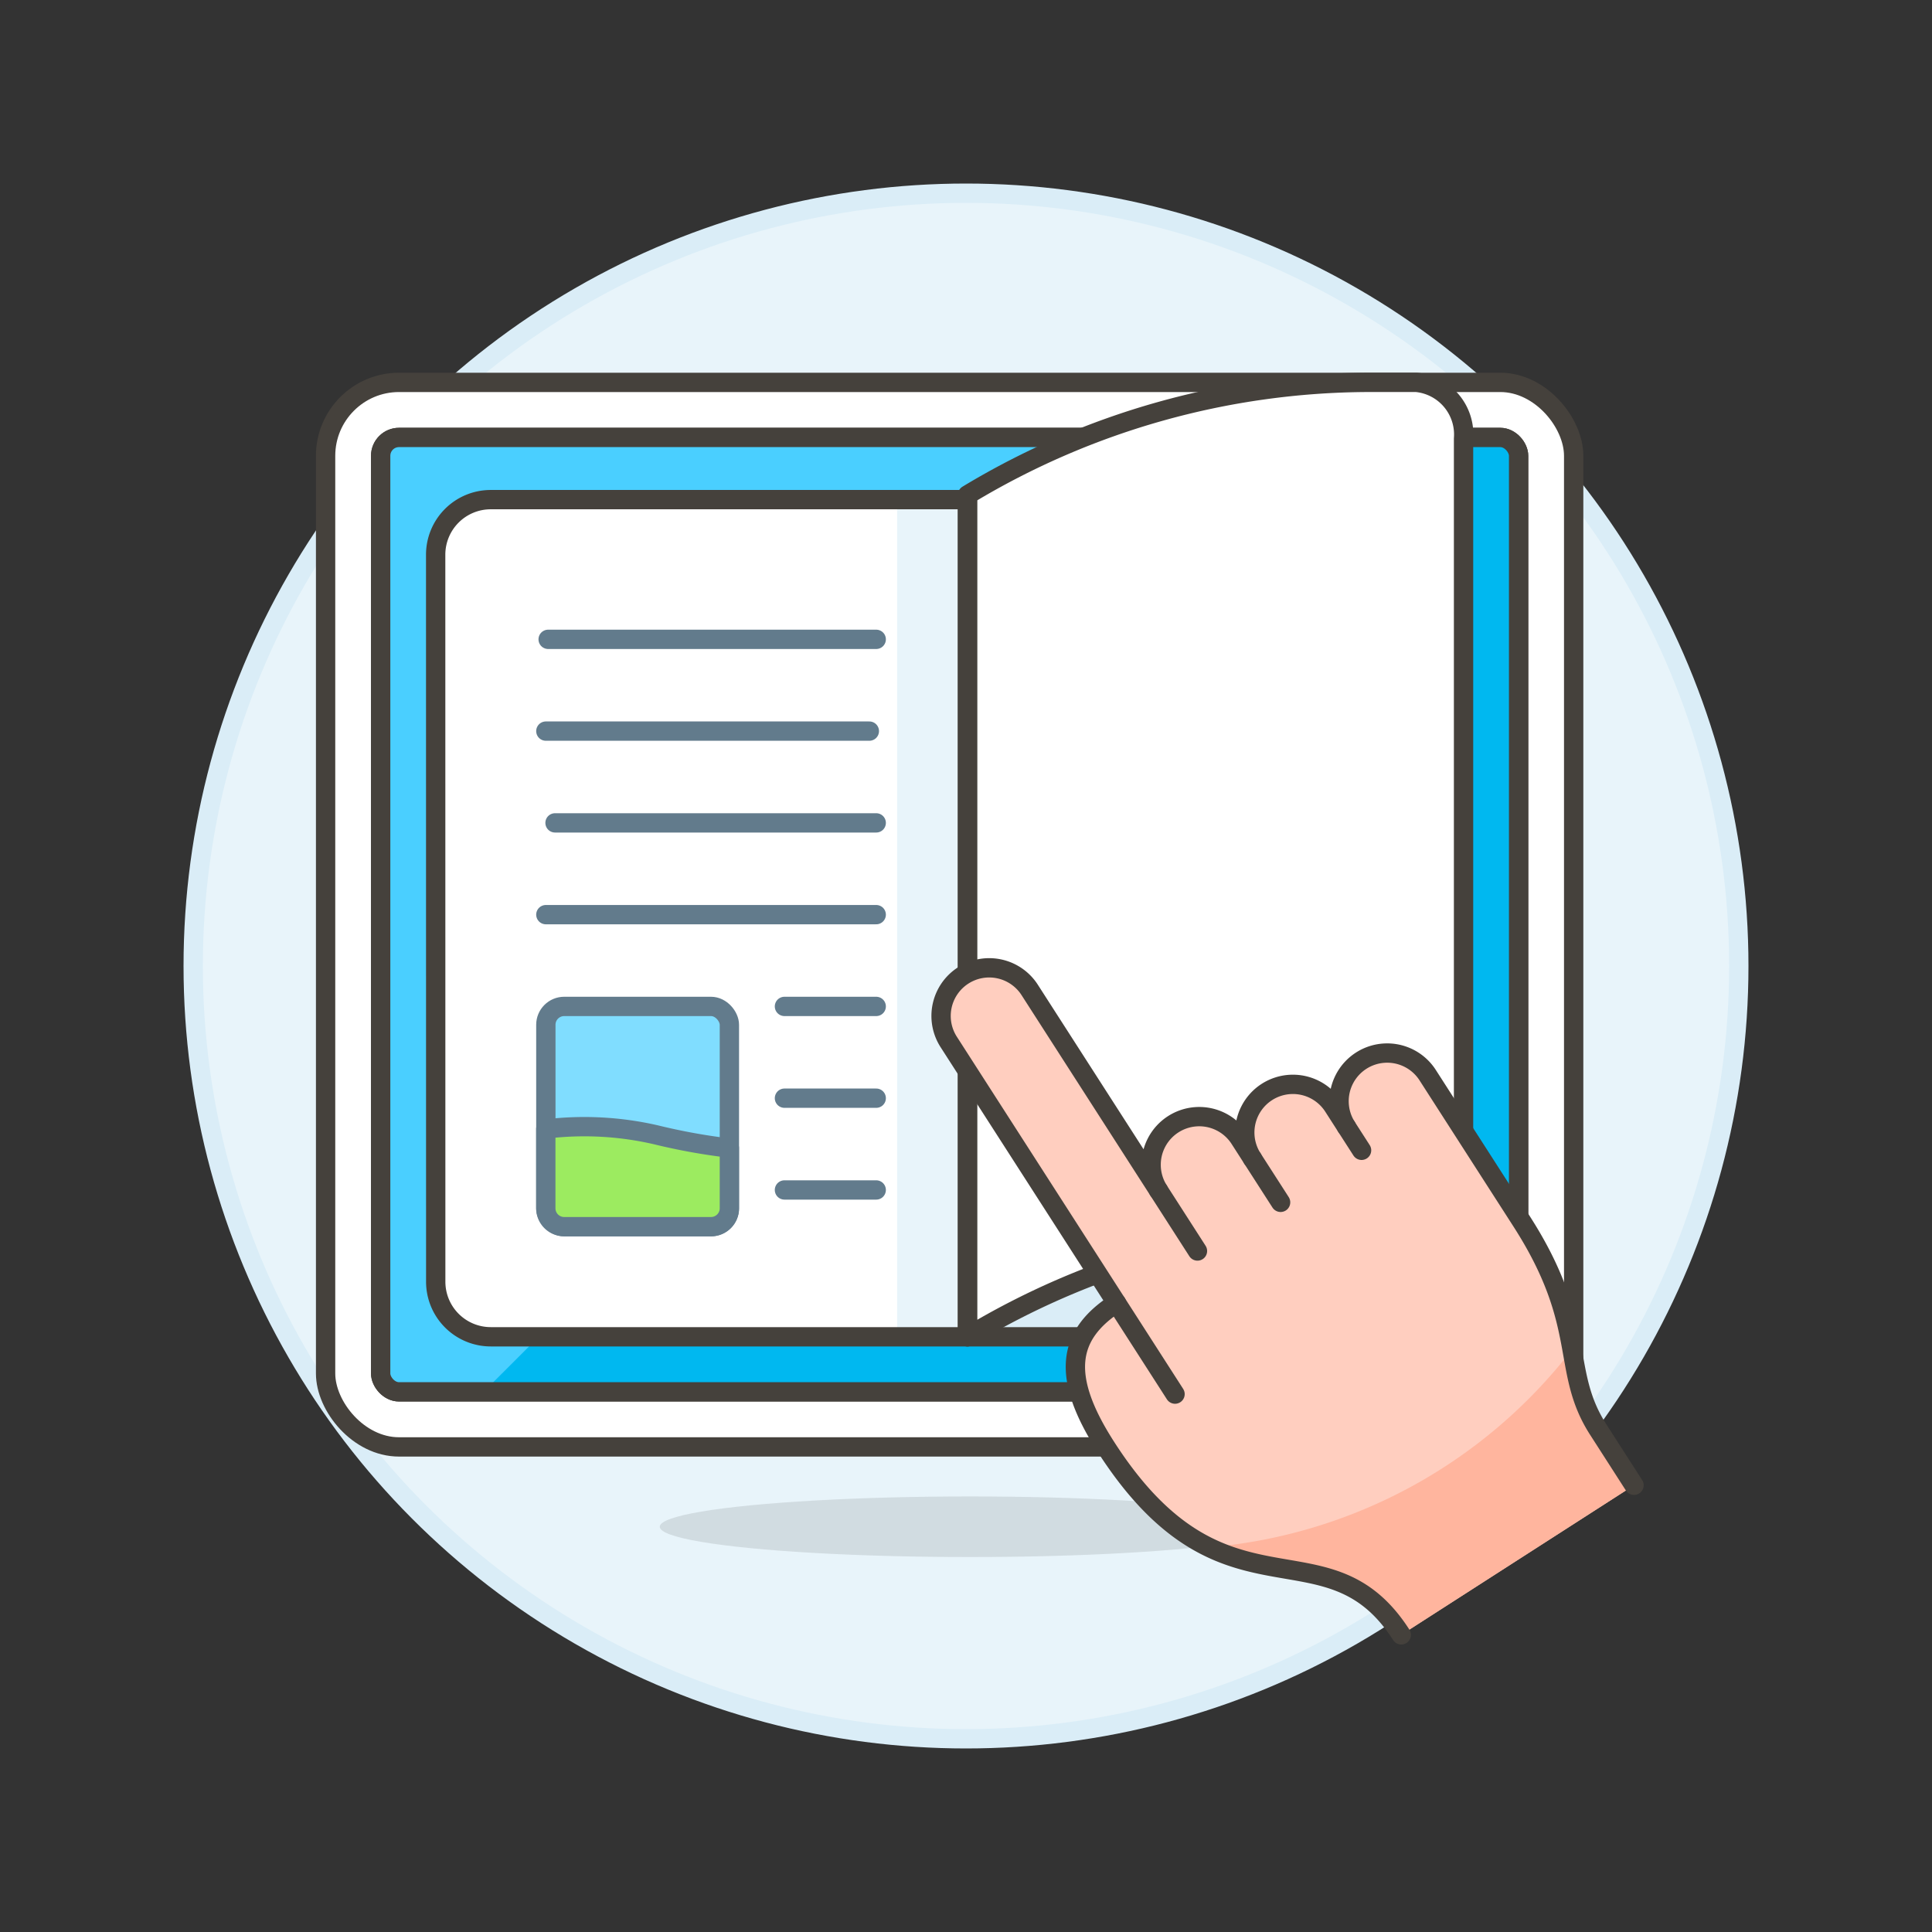 <svg xmlns="http://www.w3.org/2000/svg" viewBox="0 0 100 100"><rect x="0" y="0" width="100" height="100" fill="#333333" stroke="none"/><g class="nc-icon-wrapper"><defs/><circle class="a" cx="50" cy="50" r="40" fill="#e8f4fa" stroke="#daedf7" stroke-miterlimit="10"/><rect class="b" x="16.853" y="19.792" width="64.6" height="55.1" rx="3.8" fill="#fff" stroke="#45413c" stroke-linecap="round" stroke-linejoin="round"/><rect class="c" x="19.703" y="22.642" width="58.9" height="49.4" rx=".95" stroke="#45413c" stroke-linecap="round" stroke-linejoin="round" fill="none"/><ellipse class="d" cx="50.202" cy="79.024" rx="16.052" ry="1.568" fill="#525252" opacity="0.15"/><rect class="e" x="19.703" y="22.642" width="58.9" height="49.4" rx=".95" style="" fill="#00b8f0"/><path class="f" d="M74.433 22.642l-49.4 49.4h-4.38a.953.953 0 0 1-.95-.95v-47.5a.953.953 0 0 1 .95-.95z" style="" fill="#4acfff"/><rect class="c" x="19.703" y="22.642" width="58.9" height="49.4" rx=".95" stroke="#45413c" stroke-linecap="round" stroke-linejoin="round" fill="none"/><path class="g" d="M74.8 66.342a2.85 2.85 0 0 1-2.85 2.85H50.077V25.861h21.876a2.85 2.85 0 0 1 2.85 2.85z" style="" fill="#daedf7"/><path class="c" d="M74.8 66.342a2.85 2.85 0 0 1-2.85 2.85H50.077V25.861h21.876a2.85 2.85 0 0 1 2.85 2.85z" stroke="#45413c" stroke-linecap="round" stroke-linejoin="round" fill="none"/><path class="h" d="M50.077 69.191a40.374 40.374 0 0 1 20.717-5.826h2.514a2.71 2.71 0 0 0 2.445-2.914V22.705a2.71 2.71 0 0 0-2.445-2.914h-2.514a40.366 40.366 0 0 0-20.717 5.827z" style="" fill="#fff"/><path class="h" d="M22.553 66.342a2.85 2.85 0 0 0 2.85 2.85h24.674V25.861H25.4a2.85 2.85 0 0 0-2.85 2.85z" style="" fill="#fff"/><path class="i" d="M46.435 25.861h3.642v43.331h-3.642z" style="" fill="#e8f4fa"/><path class="c" d="M50.077 69.191a40.374 40.374 0 0 1 20.717-5.826h2.514a2.71 2.71 0 0 0 2.445-2.914V22.705a2.71 2.71 0 0 0-2.445-2.914h-2.514a40.366 40.366 0 0 0-20.717 5.827z" stroke="#45413c" stroke-linecap="round" stroke-linejoin="round" fill="none"/><path class="c" d="M22.553 66.342a2.85 2.85 0 0 0 2.85 2.85h24.674V25.861H25.4a2.85 2.85 0 0 0-2.85 2.85z" stroke="#45413c" stroke-linecap="round" stroke-linejoin="round" fill="none"/><path class="j" d="M57.791 67.445l-8.669-13.488a2.491 2.491 0 1 1 4.191-2.693l6.648 10.345a2.491 2.491 0 0 1 4.191-2.693l.673 1.048a2.491 2.491 0 0 1 4.191-2.694l.673 1.048a2.491 2.491 0 0 1 4.191-2.693l4.881 7.595c3.468 5.4 1.981 7.69 3.964 10.776l1.851 2.881-12.047 7.742c-3.88-6.037-9.159-.192-15.287-9.727-2.314-3.601-2.042-5.779.549-7.447z" style="" fill="#ffcebf"/><path class="k" d="M66.284 62.233l-1.459-2.269" stroke="#45413c" stroke-linecap="round" stroke-linejoin="round" fill="#ffcebf"/><path class="k" d="M61.981 64.752l-2.02-3.143" stroke="#45413c" stroke-linecap="round" stroke-linejoin="round" fill="#ffcebf"/><path class="k" d="M70.475 59.54l-.786-1.222" stroke="#45413c" stroke-linecap="round" stroke-linejoin="round" fill="#ffcebf"/><path class="l" d="M72.529 84.619l12.047-7.742L82.725 74a10.143 10.143 0 0 1-1.356-4.149 26.56 26.56 0 0 1-18.793 10.237c3.872 1.884 7.251.328 9.953 4.531z" style="" fill="#ffb59e"/><path class="c" d="M72.529 84.619c-3.88-6.037-9.159-.192-15.287-9.727-2.314-3.6-2.047-5.779.549-7.447l-8.669-13.488a2.491 2.491 0 1 1 4.191-2.693l6.648 10.345a2.491 2.491 0 0 1 4.191-2.693l.673 1.048a2.491 2.491 0 0 1 4.191-2.694l.673 1.048a2.491 2.491 0 0 1 4.191-2.693l4.881 7.595c3.468 5.4 1.981 7.69 3.964 10.776l1.851 2.881" stroke="#45413c" stroke-linecap="round" stroke-linejoin="round" fill="none"/><path class="c" d="M60.82 72.159l-3.029-4.714" stroke="#45413c" stroke-linecap="round" stroke-linejoin="round" fill="none"/><path class="m" d="M28.372 33.092h16.981" stroke-linecap="round" stroke-linejoin="round" fill="none" stroke="#627b8c"/><path class="m" d="M40.603 52.092h4.75" stroke-linecap="round" stroke-linejoin="round" fill="none" stroke="#627b8c"/><path class="m" d="M40.603 56.842h4.75" stroke-linecap="round" stroke-linejoin="round" fill="none" stroke="#627b8c"/><path class="m" d="M40.603 61.592h4.75" stroke-linecap="round" stroke-linejoin="round" fill="none" stroke="#627b8c"/><path class="m" d="M28.253 37.842h16.744" stroke-linecap="round" stroke-linejoin="round" fill="none" stroke="#627b8c"/><path class="m" d="M28.728 42.592h16.625" stroke-linecap="round" stroke-linejoin="round" fill="none" stroke="#627b8c"/><path class="m" d="M28.253 47.342h17.1" stroke-linecap="round" stroke-linejoin="round" fill="none" stroke="#627b8c"/><rect class="n" x="28.253" y="52.092" width="9.5" height="11.4" rx=".95" stroke-linecap="round" stroke-linejoin="round" stroke="#627b8c" fill="#80ddff"/><path class="o" d="M37.753 59.425v3.117a.95.95 0 0 1-.95.95H29.2a.951.951 0 0 1-.95-.95v-4.105a16.5 16.5 0 0 1 5.7.3 31.365 31.365 0 0 0 3.803.688z" stroke-linecap="round" stroke-linejoin="round" stroke="#627b8c" fill="#9ceb60"/></g></svg>